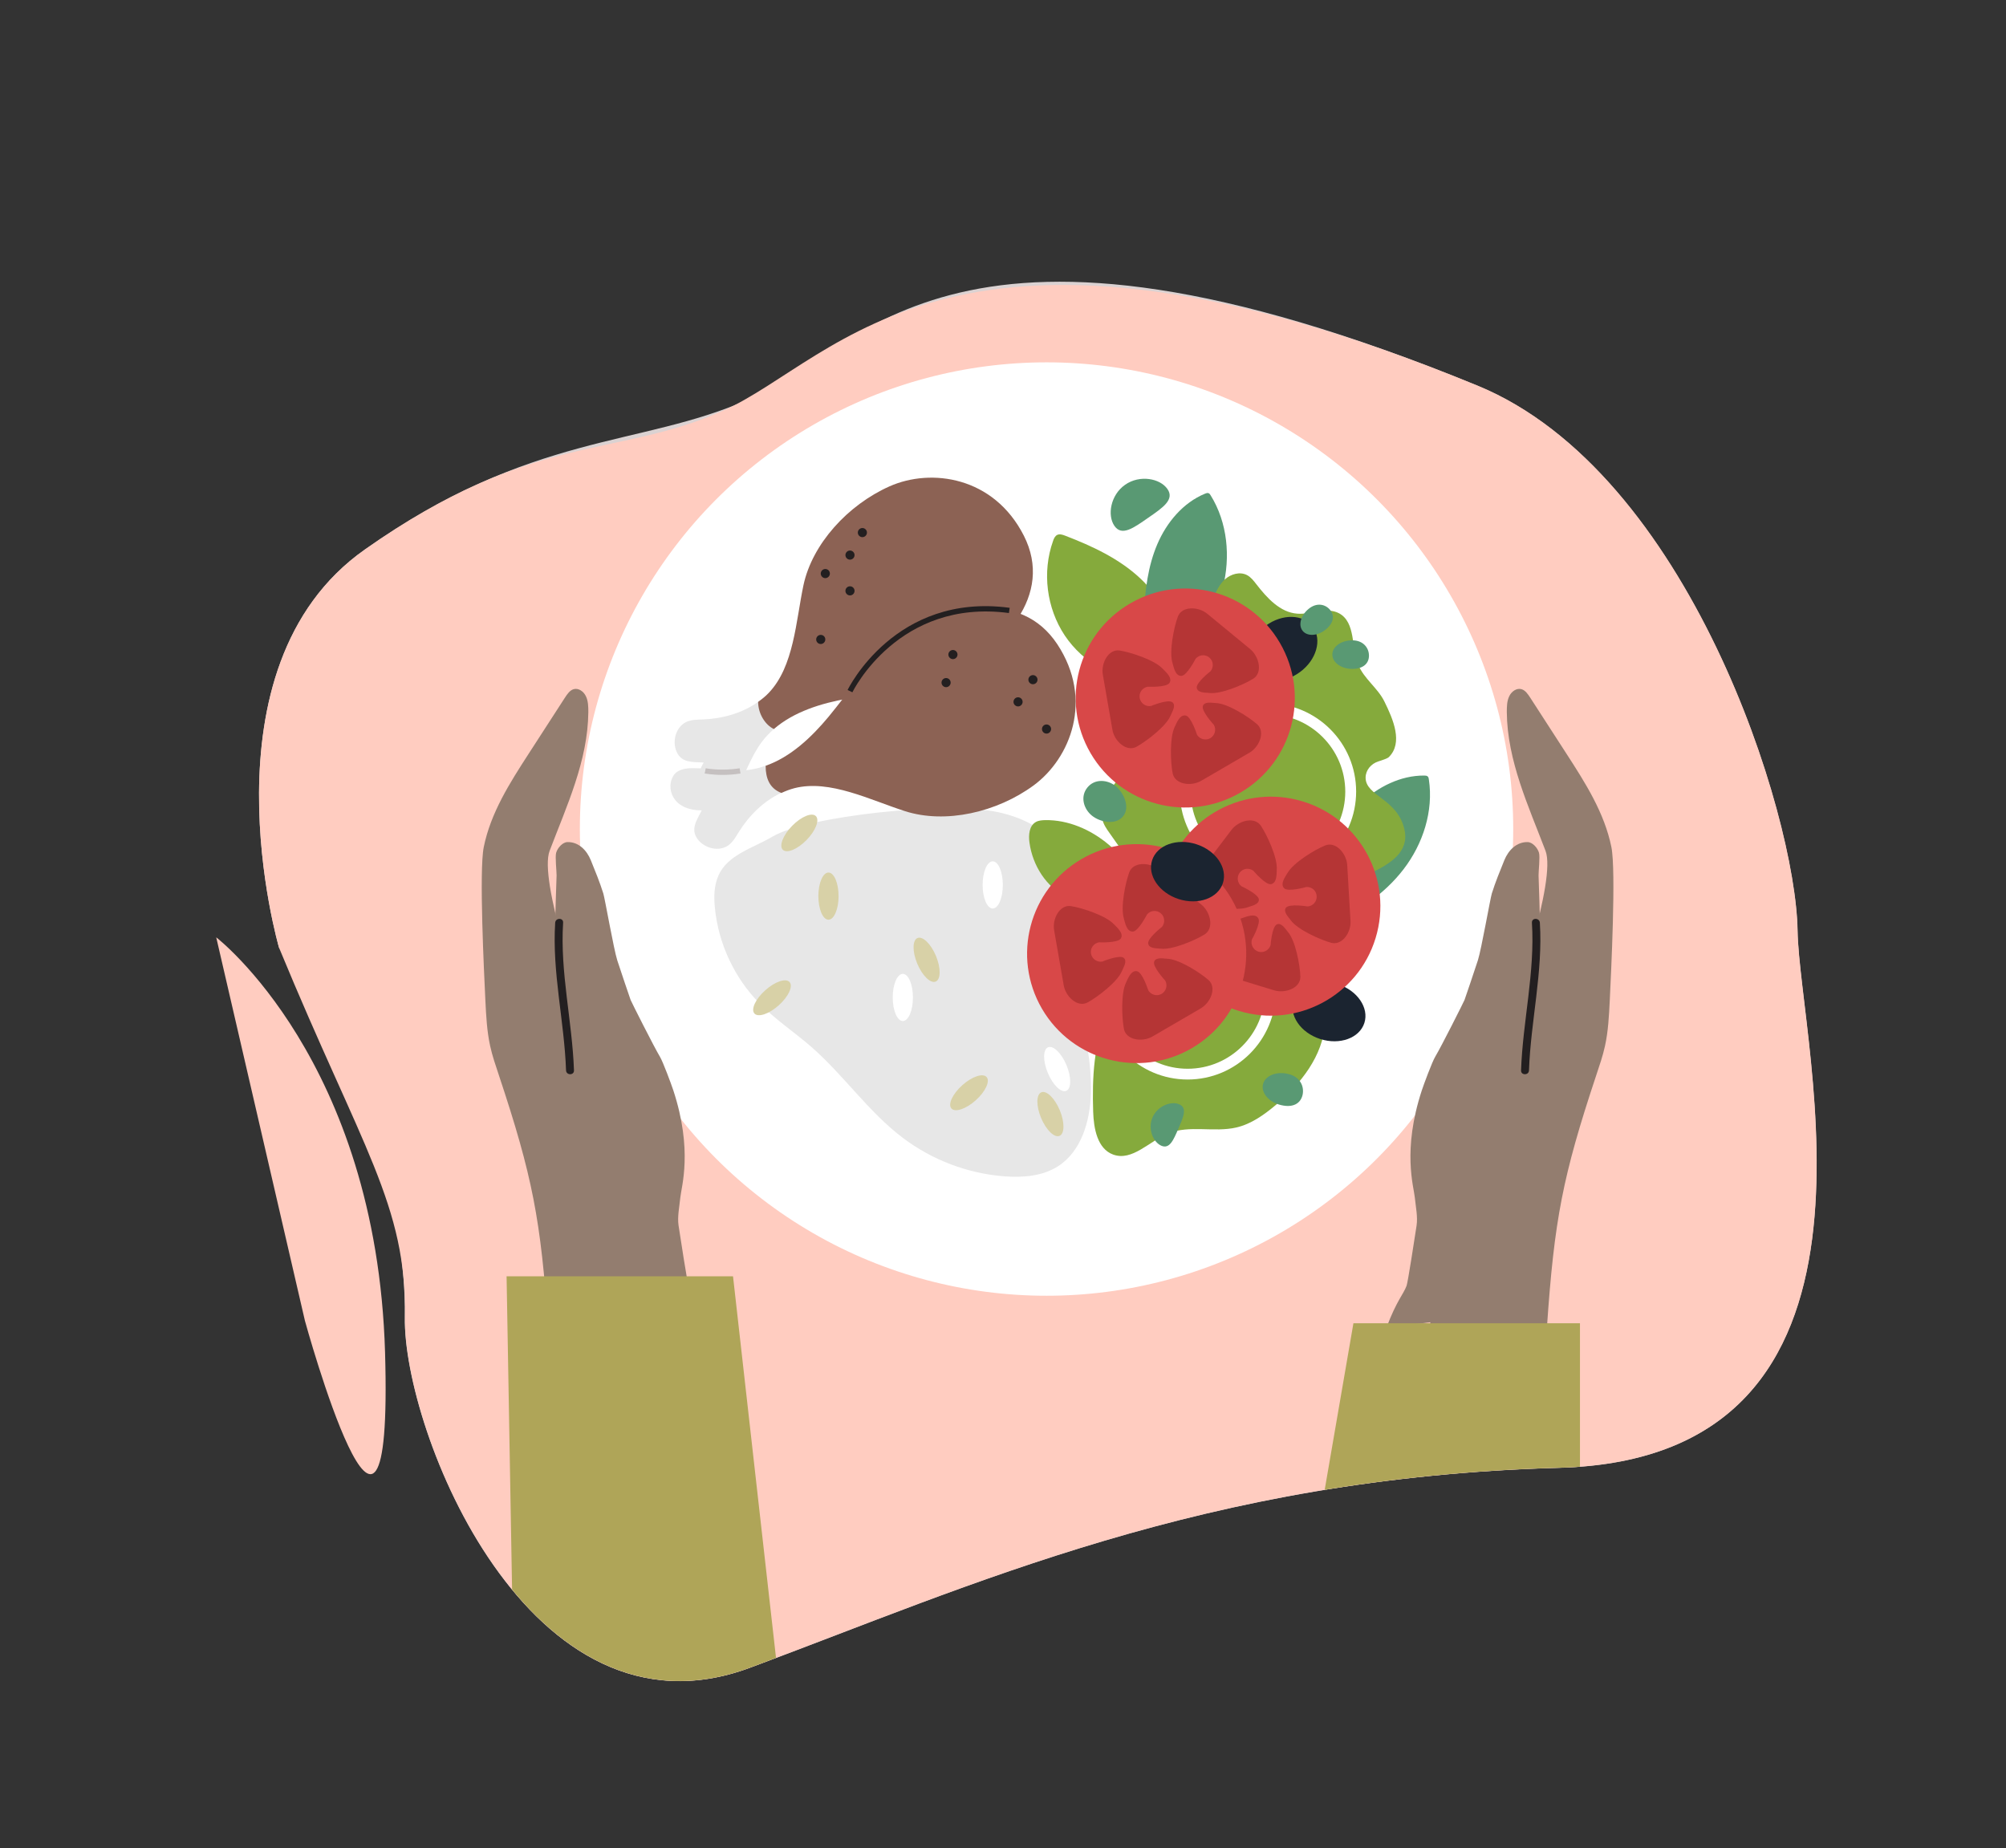 <?xml version="1.0" encoding="UTF-8"?>
<!-- Generator: Adobe Illustrator 28.0.0, SVG Export Plug-In . SVG Version: 6.00 Build 0)  -->
<svg xmlns="http://www.w3.org/2000/svg" xmlns:xlink="http://www.w3.org/1999/xlink" version="1.1" id="Layer_1" x="0px" y="0px" viewBox="0 0 1845.3 1700" style="enable-background:new 0 0 1845.3 1700;" xml:space="preserve">
<rect x="0" y="0" width="1845.3" height="1700" fill="#333333" stroke="none"/>
<style type="text/css">
	.st0{fill:#DBD2D2;}
	.st1{clip-path:url(#SVGID_00000140713582873711940520000006603759590367524266_);}
	.st2{fill:#FFFFFF;}
	.st3{fill:#E7E7E7;}
	.st4{fill:#D8D1A7;}
	.st5{fill:#C5C0C0;}
	.st6{fill:#85AA3C;}
	.st7{fill:#599973;}
	.st8{fill:#1B2430;}
	.st9{fill:#D84848;}
	.st10{fill:#B53535;}
	.st11{fill:#8C6254;}
	.st12{fill:#231F20;}
	.st13{fill:#937D6F;}
	.st14{fill:#AFA558;}
	.st15{fill:#FFCCC0;}
</style>
<path class="st0" d="M256.7,871.8c0,0-75.4-257.6,78.9-366.3s252.8-93.7,352.7-138c106.9-47.3,188.8-210.8,670.8-12.7  c194.6,80,292.7,394.3,294.4,501.2c1.8,106.9,106.9,485.5-219.1,494.2c-326,8.8-541.5,108.7-744.8,184  c-203.3,75.4-319-219.1-317.2-322.5C374.2,1108.4,325.2,954.3,256.7,871.8z"></path>
<g>
	<defs>
		<path id="SVGID_1_" d="M256.7,871.8c0,0-75.4-257.6,78.9-366.3S564.7,422.2,664.7,378c106.9-47.3,212.5-221.3,694.5-23.3    c194.6,80,292.7,394.3,294.4,501.2c1.8,106.9,106.9,485.5-219.1,494.2c-326,8.8-541.5,108.7-744.8,184    c-203.3,75.4-319-219.1-317.2-322.5C374.2,1108.4,333.1,1056.9,256.7,871.8z"></path>
	</defs>
	<use xlink:href="#SVGID_1_" style="overflow:visible;fill:#FFCCC0;"></use>
	<clipPath id="SVGID_00000113334696505837952840000001447034913409079451_">
		<use xlink:href="#SVGID_1_" style="overflow:visible;"></use>
	</clipPath>
	<g id="plate_3_" style="clip-path:url(#SVGID_00000113334696505837952840000001447034913409079451_);">
		<g id="plate_2_">
			<g id="plate_1_">
				<g id="plate">
					<g>
						<circle class="st2" cx="962.7" cy="762.6" r="429.3"></circle>
					</g>
				</g>
			</g>
			<g id="rice">
				<g>
					<g>
						<path class="st3" d="M710.9,769.4c-18.2,10.8-41.7,16.7-50.1,36.2c-4.1,9.4-4.2,20-3.1,30.2c3.3,32.4,17.9,63.6,40.7,86.9        c14.7,15.1,32.5,26.8,48.3,40.6c29.6,26,52.3,59.5,83.7,83.3c27.1,20.5,60.1,33,94,35.5c16.8,1.2,34.5-0.2,48.7-9.2        c21.5-13.7,29.6-41.3,30.4-66.8c1.7-56.3-24-110.4-25-166.8c-0.4-20.5,2.2-42.5-8-60.3c-10.3-18.1-31.4-27.2-51.8-31.8        C870.5,736.6,742.4,750.8,710.9,769.4z"></path>
					</g>
				</g>
				<g>
					<g>
						<ellipse class="st4" cx="762.1" cy="824.3" rx="9.3" ry="21.7"></ellipse>
					</g>
				</g>
				<g>
					<g>
						<ellipse class="st2" cx="913.2" cy="814" rx="9.3" ry="21.7"></ellipse>
					</g>
				</g>
				<g>
					<g>
						<ellipse class="st2" cx="830.5" cy="917.5" rx="9.3" ry="21.7"></ellipse>
					</g>
				</g>
				<g>
					<g>
						
							<ellipse transform="matrix(0.923 -0.386 0.386 0.923 -274.595 396.839)" class="st4" cx="851.8" cy="882.8" rx="9.3" ry="21.7"></ellipse>
					</g>
				</g>
				<g>
					<g>
						
							<ellipse transform="matrix(0.923 -0.386 0.386 0.923 -304.052 450.909)" class="st2" cx="971.8" cy="983.3" rx="9.3" ry="21.7"></ellipse>
					</g>
				</g>
				<g>
					<g>
						
							<ellipse transform="matrix(0.923 -0.386 0.386 0.923 -320.507 451.72)" class="st4" cx="965.6" cy="1024.7" rx="9.3" ry="21.7"></ellipse>
					</g>
				</g>
				<g>
					<g>
						
							<ellipse transform="matrix(0.745 -0.667 0.667 0.745 -325.779 867.149)" class="st5" cx="970.9" cy="859.5" rx="21.7" ry="9.3"></ellipse>
					</g>
				</g>
				<g>
					<g>
						
							<ellipse transform="matrix(0.745 -0.667 0.667 0.745 -430.985 708.05)" class="st4" cx="710.3" cy="917.5" rx="21.7" ry="9.3"></ellipse>
					</g>
				</g>
				<g>
					<g>
						
							<ellipse transform="matrix(0.745 -0.667 0.667 0.745 -442.992 851.236)" class="st4" cx="891.5" cy="1004.8" rx="21.7" ry="9.3"></ellipse>
					</g>
				</g>
				<g>
					<g>
						
							<ellipse transform="matrix(0.699 -0.715 0.715 0.699 -326.859 756.137)" class="st4" cx="735.4" cy="766.6" rx="21.7" ry="9.3"></ellipse>
					</g>
				</g>
			</g>
			<g id="salad">
				<g>
					<g>
						<path class="st6" d="M1072.8,618.5c5.3-2.8,7.1-9.5,7.5-15.4c2-26.7-11.8-52.7-31.3-71c-19.5-18.3-44.3-29.8-69.3-39.4        c-2.3-0.9-4.9-1.7-7.1-0.7c-2.1,1-3.2,3.4-3.9,5.6c-10.2,28.6-6,61.8,10.8,87c16.9,25.2,46.1,41.7,76.4,43.1L1072.8,618.5z"></path>
					</g>
				</g>
				<g>
					<g>
						<path class="st7" d="M1070.1,652.1c-16.7-25.2-19.1-57.2-17.8-87.4c1-21.8,3.7-44,12.3-64.1c8.6-20.1,23.7-38.2,43.9-46.5        c1-0.4,2.1-0.8,3.1-0.5c1,0.3,1.6,1.2,2.1,2.1c15.5,25,18.4,56.6,11.1,85.1c-7.2,28.5-23.9,54-44.4,75        c-1.5,1.6-5.6,1.2-4.2-0.5L1070.1,652.1z"></path>
					</g>
				</g>
				<g>
					<g>
						<path class="st7" d="M1196.9,880.2c-5.4-29.7,5-60.1,18.1-87.3c9.5-19.7,20.8-38.9,36.6-54c15.8-15.1,36.8-25.7,58.7-25.5        c1.1,0,2.2,0.1,3,0.8c0.8,0.7,1,1.8,1.1,2.8c4.4,29.1-5.4,59.3-23.3,82.6c-17.9,23.3-43.2,40.2-70.4,51.5        c-2,0.8-5.6-1.1-3.7-2.1L1196.9,880.2z"></path>
					</g>
				</g>
				<g>
					<g>
						<path class="st6" d="M1057.9,827.5c-9.7-19-21.8-37-38.2-50.7c-16.3-13.7-37.1-22.8-58.4-22.4c-2.9,0.1-5.9,0.3-8.4,1.7        c-6.2,3.5-6.9,12-5.9,19c2.9,21.1,15.6,41.3,34.9,50.4c19.3,9.1,44.7,5.1,58.2-11.4c3,1.8,5.9,3.5,8.9,5.3L1057.9,827.5z"></path>
					</g>
				</g>
				<g>
					<g>
						<path class="st6" d="M1123,869.5c22.2-8.1,48.4-4.2,67.3,9.9c18.9,14.1,30.1,38.1,28.6,61.7c-1.8,30.1-22.4,56-45.4,75.4        c-10.7,9-22.5,17.4-36.1,20.6c-20.6,4.8-43.2-2.5-62.8,5.5c-17.4,7.1-33.1,25.9-50.7,19.4c-14.4-5.3-17.8-23.9-18.3-39.3        c-1-31.4,0.4-63.8,13.7-92.2c13.1-27.9,36.4-49.5,59.1-70.4L1123,869.5L1123,869.5z"></path>
					</g>
				</g>
				<g>
					<g>
						<path class="st6" d="M1292,763.3c-6.3-28.8-35.9-30.8-35.8-48.1c0.1-6.9,5.1-12.7,11.7-14.8c4.1-1.3,8.5-2.8,9.7-4        c13.2-13.1,4.1-34.6-4.2-51.3c-6.1-12.3-18.7-20.8-23.9-33.5c-6.6-16.1-2.3-39-17.6-47.4c-11.4-6.2-25.4,1.2-38.4,0.3        c-16-1.1-28-14.5-37.8-27.1c-2.5-3.2-5-6.5-8.6-8.4c-6.5-3.4-14.8-1-20.3,3.9c-5.4,4.9-8.5,11.9-11.1,18.7        c-8.1,21.6-12.6,44.8-10.3,67.8c2.3,22.9,11.6,45.5,28.2,61.6l12.8,5.6c-13.3,0.7-24.7,1.1-32.1,0.8        c-21.3-1-42.5,1.7-63.2,11.9c-15.8,7.7-28.1,21.3-34.6,37.6c-2.1,5.2-3.7,11-2.5,16.6c1,4.7,3.8,8.8,6.6,12.7        c12.4,17.6,24.8,35.3,37.3,52.9c16.8,23.9,36.9,49.8,65.8,53.6c18.5,2.4,37.5-5.1,53.4-11.8c12.5-5.2,22.3-14.8,29.7-26.2        C1224.9,807.2,1300.8,803.6,1292,763.3z"></path>
					</g>
				</g>
			</g>
			<g>
				<path class="st2" d="M1166.4,809.2c-44.7,0-81.1-36.4-81.1-81.1c0-44.7,36.4-81.1,81.1-81.1c44.7,0,81.1,36.4,81.1,81.1      C1247.5,772.9,1211.1,809.2,1166.4,809.2z M1166.4,657.1c-39.2,0-71.1,31.9-71.1,71.1c0,39.2,31.9,71.1,71.1,71.1      s71.1-31.9,71.1-71.1C1237.5,689,1205.6,657.1,1166.4,657.1z"></path>
			</g>
			<g>
				<path class="st2" d="M1092.5,993c-44.7,0-81.1-36.4-81.1-81.1c0-44.7,36.4-81.1,81.1-81.1c44.7,0,81.1,36.4,81.1,81.1      C1173.5,956.7,1137.2,993,1092.5,993z M1092.5,840.9c-39.2,0-71.1,31.9-71.1,71.1c0,39.2,31.9,71.1,71.1,71.1      c39.2,0,71.1-31.9,71.1-71.1C1163.5,872.8,1131.7,840.9,1092.5,840.9z"></path>
			</g>
			<g>
				
					<ellipse transform="matrix(0.307 -0.952 0.952 0.307 -39.525 1808.47)" class="st8" cx="1222.6" cy="931.4" rx="26.5" ry="34.2"></ellipse>
			</g>
			<g>
				
					<ellipse transform="matrix(0.806 -0.592 0.592 0.806 -124.591 814.148)" class="st8" cx="1180.1" cy="597.2" rx="34.2" ry="26.5"></ellipse>
			</g>
			<g id="tomatoes">
				<g>
					<g>
						<g>
							<path class="st9" d="M1177.4,591.4c28,48.1,11.7,109.7-36.4,137.7c-48.1,28-109.8,11.7-137.8-36.3         c-28-48.1-11.7-109.7,36.4-137.7C1087.7,527,1149.4,543.3,1177.4,591.4z"></path>
						</g>
					</g>
					<g>
						<g>
							<path class="st10" d="M1156.3,666.1c-8.1-7-27.3-19.2-38-19.4c-3.2-0.1-10.2-1.8-11.8,2.7c-1.6,4.7,10.1,17.3,10.1,17.3         c2.5,4.3,1,9.8-3.2,12.3c-4.3,2.5-9.8,1-12.3-3.2c0,0-5.3-16.6-10.3-17.6c-5.7-1.2-8.5,7.1-10.2,10.5         c-4.7,9.6-3.9,32.2-1.9,42.6c2.1,10.4,17.1,12.3,26.3,6.9l44.3-25.8C1158.5,687.1,1164.3,673,1156.3,666.1z"></path>
						</g>
					</g>
					<g>
						<g>
							<path class="st10" d="M1045.5,686.9c9.3-5.2,27.5-19,31.4-28.9c1.2-3,5.2-9,1.6-12c-3.9-3.2-19.7,3.4-19.7,3.4         c-4.9,0.8-9.5-2.4-10.4-7.3c-0.9-4.9,2.4-9.5,7.3-10.4c0,0,17.4,0.8,20.1-3.5c3.1-4.9-3.8-10.4-6.4-13.2         c-7.3-7.8-28.8-14.9-39.3-16.6c-10.5-1.7-17.5,11.8-15.6,22.3l8.8,50.5C1025,681.7,1036.2,692,1045.5,686.9z"></path>
						</g>
					</g>
					<g>
						<g>
							<path class="st10" d="M1152.7,624.4c-9.1,5.6-30.1,14.5-40.6,13c-3.2-0.4-10.4,0.1-11.2-4.6c-0.9-4.9,12.7-15.4,12.7-15.4         c3.1-3.8,2.6-9.5-1.2-12.6c-3.8-3.2-9.5-2.6-12.6,1.2c0,0-7.9,15.5-13,15.7c-5.8,0.3-7.2-8.4-8.3-12.1         c-3.1-10.2,1.3-32.4,5-42.4c3.7-9.9,18.9-9.4,27.1-2.6l39.6,32.6C1158.3,604.1,1161.8,618.9,1152.7,624.4z"></path>
						</g>
					</g>
				</g>
				<g>
					<g>
						<g>
							<path class="st9" d="M1265.4,862.9c-16.2,53.2-72.5,83.2-125.7,67c-53.2-16.2-83.2-72.5-67-125.7         c16.2-53.2,72.5-83.2,125.7-67C1251.6,753.4,1281.6,809.6,1265.4,862.9z"></path>
						</g>
					</g>
					<g>
						<g>
							<path class="st10" d="M1196.2,898.2c-0.4-10.7-4.5-33.1-11.6-41.1c-2.1-2.4-5.7-8.7-10-6.8c-4.6,2-5.8,19.1-5.8,19.1         c-1.5,4.7-6.5,7.4-11.2,6c-4.7-1.5-7.4-6.5-6-11.2c0,0,8.6-15.1,5.9-19.5c-3-5-11-1.4-14.6-0.3c-10.2,3-26.3,19-32.5,27.6         c-6.2,8.6,2.6,20.9,12.8,24l49,15C1182.4,914,1196.6,908.8,1196.2,898.2z"></path>
						</g>
					</g>
					<g>
						<g>
							<path class="st10" d="M1105.7,831c10.1,3.3,32.6,7.3,42.5,3.4c3-1.2,10.1-2.3,9.8-7c-0.3-5-15.9-12.1-15.9-12.1         c-3.9-3-4.7-8.6-1.7-12.6c3-4,8.6-4.7,12.6-1.7c0,0,11.2,13.3,16.2,12.3c5.7-1.1,5.1-9.8,5.3-13.6         c0.7-10.6-8.7-31.2-14.6-40.1c-5.9-8.8-20.5-4.8-27,3.7l-31,40.8C1095.6,812.6,1095.6,827.7,1105.7,831z"></path>
						</g>
					</g>
					<g>
						<g>
							<path class="st10" d="M1224.4,867.2c-10.3-2.9-31.1-12.2-37.2-20.9c-1.8-2.6-7.1-7.6-4.3-11.3c3-4,19.9-1.2,19.9-1.2         c4.9-0.3,8.7-4.5,8.4-9.5c-0.3-5-4.5-8.7-9.5-8.4c0,0-16.7,4.8-20.4,1.2c-4.1-4.1,1.3-11,3.2-14.3         c5.4-9.2,24.6-21.1,34.5-25.1c9.8-4,19.7,7.5,20.3,18.1l3,51.2C1243.1,857.5,1234.6,870.1,1224.4,867.2z"></path>
						</g>
					</g>
				</g>
				<g>
					<g>
						<g>
							<path class="st9" d="M1132.7,826.5c28,48.1,11.7,109.7-36.4,137.7c-48.1,28-109.8,11.7-137.8-36.3         c-28-48.1-11.7-109.7,36.4-137.7C1043,762.2,1104.7,778.4,1132.7,826.5z"></path>
						</g>
					</g>
					<g>
						<g>
							<path class="st10" d="M1111.5,901.3c-8.1-7-27.3-19.2-38-19.4c-3.2-0.1-10.2-1.8-11.8,2.7c-1.6,4.7,10.1,17.3,10.1,17.3         c2.5,4.3,1,9.8-3.2,12.3c-4.3,2.5-9.8,1-12.3-3.2c0,0-5.3-16.6-10.3-17.6c-5.7-1.2-8.5,7.1-10.2,10.5         c-4.7,9.6-3.9,32.2-1.9,42.6c2.1,10.4,17.1,12.3,26.3,6.9l44.3-25.8C1113.8,922.2,1119.6,908.2,1111.5,901.3z"></path>
						</g>
					</g>
					<g>
						<g>
							<path class="st10" d="M1000.7,922c9.3-5.2,27.5-19,31.4-28.9c1.2-3,5.2-9,1.6-12c-3.9-3.2-19.7,3.4-19.7,3.4         c-4.9,0.8-9.5-2.4-10.4-7.3c-0.9-4.9,2.4-9.5,7.3-10.4c0,0,17.4,0.8,20.1-3.5c3.1-4.9-3.8-10.4-6.4-13.2         c-7.3-7.8-28.8-14.9-39.3-16.6c-10.5-1.7-17.5,11.8-15.6,22.3l8.8,50.5C980.3,916.9,991.4,927.2,1000.7,922z"></path>
						</g>
					</g>
					<g>
						<g>
							<path class="st10" d="M1108,859.6c-9.1,5.6-30.1,14.5-40.6,13c-3.2-0.4-10.4,0.1-11.2-4.6c-0.9-4.9,12.7-15.4,12.7-15.4         c3.1-3.8,2.6-9.5-1.2-12.6c-3.8-3.2-9.5-2.6-12.6,1.2c0,0-7.9,15.5-13,15.7c-5.8,0.3-7.2-8.4-8.3-12.1         c-3.1-10.2,1.3-32.4,5-42.4c3.7-9.9,18.9-9.4,27.1-2.6l39.6,32.6C1113.6,839.3,1117,854,1108,859.6z"></path>
						</g>
					</g>
				</g>
			</g>
			<g id="chicken">
				<g>
					<g>
						<g>
							<path class="st3" d="M688.7,708.2c-17,2.2-34.2-1.6-51.3-1.6c-6.6,0-14.2,1.1-17.8,6.7c-7.3,11.2-1.5,32.2,25.9,32.1         c-5,9.8-10.3,17.4-3.9,26.3c6.4,8.9,20.3,12.2,28.9,5.5c3.9-3,6.4-7.5,9-11.7c9.5-15.3,23-28.7,39.2-36.2         c-6.7-8.3-11.3-16.9-14.5-25C699.3,706.2,694.1,707.5,688.7,708.2z"></path>
						</g>
					</g>
					<g>
						<g>
							<path class="st11" d="M972.6,592.6c-33.8-51.1-100.6-36.3-150.1-0.2c-24.3,17.7-41.1,43.7-60.3,66.9         c-15.8,19-35,37.1-57.9,45.1c0,11.5,3.6,20.8,14.5,25c3.9-1.8,7.8-3.3,12-4.4c32.6-8.3,69.8,11,101.9,21.2         c37,11.8,84.3,1.1,118.2-23.8C984.7,697.5,1006.2,643.5,972.6,592.6z"></path>
						</g>
					</g>
				</g>
				<g>
					<g>
						<g>
							<path class="st3" d="M701,682.2c-10.4,13.7-15.5,30.5-24,45.4c-3.3,5.7-8,11.8-14.6,12.2c-13.3,0.8-28.7-14.6-15.1-38.4         c-10.9-0.5-20.2,0.3-24.8-9.7c-4.6-10-0.6-23.7,9.5-27.9c4.6-1.9,9.7-1.8,14.6-2c18-0.7,36.3-5.8,50.8-16.2         c3.9,9.9,9.1,18.2,14.5,25C707.9,674.1,704.2,677.9,701,682.2z"></path>
						</g>
					</g>
					<g>
						<g>
							<path class="st11" d="M941.8,492.7c27.8,54.6-18.2,105.4-74.1,130.5c-27.5,12.4-58.3,14.1-88,19.4         c-24.3,4.3-49.5,12.1-67.8,28c-7.6-3.5-14.5-13.7-14.5-25c3.5-2.5,6.8-5.1,9.7-8.2c23.3-24.3,25-66.1,32-99.1         c8.1-38,40.8-73.8,79.1-90.9C856.6,430.3,914.2,438.4,941.8,492.7z"></path>
						</g>
					</g>
				</g>
				<g>
					<g>
						<path class="st12" d="M784.1,636.8l-4.4-2.1c0.4-0.9,43.8-89.8,149.1-75.6l-0.7,4.8C826.4,550.4,784.5,636,784.1,636.8z"></path>
					</g>
				</g>
				<g>
					<g>
						<path class="st5" d="M664.5,712.8c-9.5,0-15.9-1.3-16.3-1.3l1-4.8c0.1,0,14.1,2.8,31.2,0l0.8,4.8        C675,712.5,669.3,712.8,664.5,712.8z"></path>
					</g>
				</g>
				<g>
					<g>
						<g>
							<path class="st12" d="M880.8,602.1c0,2.3-1.9,4.2-4.2,4.2c-2.3,0-4.2-1.9-4.2-4.2c0-2.3,1.9-4.2,4.2-4.2         C878.9,597.9,880.8,599.8,880.8,602.1z"></path>
						</g>
					</g>
					<g>
						<g>
							<path class="st12" d="M874.5,627.9c0,2.3-1.9,4.2-4.2,4.2c-2.3,0-4.2-1.9-4.2-4.2c0-2.3,1.9-4.2,4.2-4.2         C872.6,623.7,874.5,625.6,874.5,627.9z"></path>
						</g>
					</g>
					<g>
						<g>
							<path class="st12" d="M954.4,625.2c0,2.3-1.9,4.2-4.2,4.2c-2.3,0-4.2-1.9-4.2-4.2c0-2.3,1.9-4.2,4.2-4.2         C952.5,621,954.4,622.9,954.4,625.2z"></path>
						</g>
					</g>
					<g>
						<g>
							<path class="st12" d="M940.7,645.6c0,2.3-1.9,4.2-4.2,4.2c-2.3,0-4.2-1.9-4.2-4.2s1.9-4.2,4.2-4.2         C938.8,641.4,940.7,643.3,940.7,645.6z"></path>
						</g>
					</g>
					<g>
						<g>
							<path class="st12" d="M966.9,670.6c0,2.3-1.9,4.2-4.2,4.2c-2.3,0-4.2-1.9-4.2-4.2s1.9-4.2,4.2-4.2         C965,666.4,966.9,668.3,966.9,670.6z"></path>
						</g>
					</g>
					<g>
						<g>
							<path class="st12" d="M759.2,588.2c0,2.3-1.9,4.2-4.2,4.2c-2.3,0-4.2-1.9-4.2-4.2c0-2.3,1.9-4.2,4.2-4.2         C757.3,584,759.2,585.8,759.2,588.2z"></path>
						</g>
					</g>
					<g>
						<g>
							<path class="st12" d="M763.4,527.6c0,2.3-1.9,4.2-4.2,4.2c-2.3,0-4.2-1.9-4.2-4.2s1.9-4.2,4.2-4.2         C761.6,523.4,763.4,525.3,763.4,527.6z"></path>
						</g>
					</g>
					<g>
						<g>
							<circle class="st12" cx="781.9" cy="543.5" r="4.2"></circle>
						</g>
					</g>
					<g>
						<g>
							<path class="st12" d="M797.5,489.9c0,2.3-1.9,4.2-4.2,4.2c-2.3,0-4.2-1.9-4.2-4.2c0-2.3,1.9-4.2,4.2-4.2         C795.6,485.7,797.5,487.6,797.5,489.9z"></path>
						</g>
					</g>
					<g>
						<g>
							<path class="st12" d="M786.1,510.6c0,2.3-1.9,4.2-4.2,4.2c-2.3,0-4.2-1.9-4.2-4.2c0-2.3,1.9-4.2,4.2-4.2         C784.2,506.4,786.1,508.3,786.1,510.6z"></path>
						</g>
					</g>
				</g>
			</g>
			<g id="beans">
				<g>
					<g>
						<path class="st7" d="M1259.3,603.1c0,7.1-5.2,12.2-15.4,12.2c-10.1,0-18.3-5.9-18.3-13.2c0-7.3,8.2-13.1,18.3-13.1        C1254.1,589,1259.3,596,1259.3,603.1z"></path>
					</g>
				</g>
				<g>
					<g>
						<path class="st7" d="M1223.6,561.1c4.2,5.2,3.3,12-4.1,18c-7.4,6-16.9,6.5-21.2,1.2c-4.3-5.3-1.7-14.5,5.7-20.4        C1211.5,553.9,1219.4,555.9,1223.6,561.1z"></path>
					</g>
				</g>
				<g>
					<g>
						<path class="st7" d="M1198.2,1007.3c-1.9,7.8-8.8,11.9-19.9,9.2c-11-2.6-18.4-11.2-16.5-19.1c1.9-7.9,12.3-12.2,23.3-9.5        C1196.1,990.5,1200,999.5,1198.2,1007.3z"></path>
					</g>
				</g>
				<g>
					<g>
						<path class="st7" d="M1033.1,750.9c-6.8,8.4-21.2,5.4-28.6-0.6c-7.5-6-11.1-17.3-4.3-25.8c6.8-8.5,18.6-7.4,26.1-1.4        C1033.7,729.1,1039.9,742.5,1033.1,750.9z"></path>
					</g>
				</g>
				<g>
					<g>
						<path class="st7" d="M1073.9,449.8c6.8,9.7-4.2,17.2-17.7,26.5c-13.5,9.4-24.2,17.2-31,7.5c-6.8-9.7-3.7-28.5,9.8-37.9        C1048.4,436.5,1067.1,440,1073.9,449.8z"></path>
					</g>
				</g>
				<g>
					<g>
						<path class="st7" d="M1084.8,1015.8c7.6,3.3,3.8,11.8-0.8,22.3c-4.5,10.5-8.1,19.1-15.7,15.8c-7.6-3.3-12.7-15.6-8.1-26.1        C1064.8,1017.3,1077.2,1012.5,1084.8,1015.8z"></path>
					</g>
				</g>
			</g>
		</g>
		<g id="hand_7_">
			<g>
				<g>
					<path class="st13" d="M504.3,1221.1c-6.8-99.2-14.4-138.9-45.4-232.1c-2.9-8.8-6-17.6-8-26.8c-3-13.6-3.7-27.8-4.4-41.8       c-1.2-25.1-5.9-119.6-1.5-141.2c6.4-31.6,24-59.1,41.2-85.7c11.2-17.3,22.3-34.6,33.5-51.8c2.1-3.2,4.4-6.6,7.8-7.7       c4.5-1.4,9.3,1.9,11.4,6.3c2.2,4.4,2.3,9.7,2.3,14.7c-0.4,44.8-19.9,86.3-35.6,127.6c-10.3,26.9,29.9,140.3,32.3,149.2       c2.4,8.9-22.2-45-19.8-36.1c0.4,1.4,55.5,100.5,55.5,100.5l27.2,141.8l11.1,81.2L504.3,1221.1z"></path>
				</g>
			</g>
			<g>
				<g>
					<path class="st13" d="M504.3,980.3c1.4-13.7,5.7-37.3,6.5-51.1c0.4-7.1,0.1-51.6-0.3-59c-0.3-5,0-10,0-15       c0.1-7,1.3-45.6,1.5-50c0.1-3-1.5-17.1-0.4-20.8c1.3-4.5,6-9.8,10.5-9.8c10-0.2,17.6,7.3,21.4,16.7       c4.1,10.1,8.2,20.1,11.5,30.6c1.4,4.5,9.6,51.4,12.8,61.4c3.2,9.8,11.4,34.1,12.3,36.5c0.7,1.8,21.1,42.4,27,52.3       c2.7,4.4,10.5,25.4,12.3,30.9c18.1,55.2,7.4,88.4,6.4,98.7c-0.8,8.2-2.8,17.5-1.6,25.6c1.9,12.4,8,52.2,9.2,55.4       c2.9,7.9,9.1,13.5,18.5,38.5l-83.1-10.1L504.3,980.3z"></path>
				</g>
			</g>
			<g>
				<g>
					<polygon class="st14" points="729.1,1660.4 674.3,1174 466,1174 471.4,1481.7      "></polygon>
				</g>
			</g>
			<g>
				<g>
					<g>
						<path class="st12" d="M510.7,848.8c-2.9,45.6,8.4,90.4,10,135.8c0.2,4.7,7.5,4.7,7.3,0c-1.6-45.4-12.9-90.2-10-135.8        C518.4,844,511,844.1,510.7,848.8L510.7,848.8z"></path>
					</g>
				</g>
			</g>
		</g>
		<g id="hand_6_">
			<g>
				<g>
					<path class="st13" d="M1423,1221.1c6.8-99.2,14.4-138.9,45.4-232.1c2.9-8.8,6-17.6,8-26.8c3-13.6,3.7-27.8,4.4-41.8       c1.2-25.1,5.9-119.6,1.5-141.2c-6.4-31.6-24-59.1-41.2-85.7c-11.2-17.3-22.3-34.6-33.5-51.8c-2.1-3.2-4.4-6.6-7.8-7.7       c-4.5-1.4-9.3,1.9-11.4,6.3c-2.2,4.4-2.3,9.7-2.3,14.7c0.4,44.8,19.9,86.3,35.6,127.6c10.3,26.9-29.9,140.3-32.3,149.2       c-2.4,8.9,22.2-45,19.8-36.1c-0.4,1.4-55.5,100.5-55.5,100.5l-27.2,141.8l-11.1,81.2L1423,1221.1z"></path>
				</g>
			</g>
			<g>
				<g>
					<path class="st13" d="M1423,980.3c-1.4-13.7-5.7-37.3-6.5-51.1c-0.4-7.1-0.1-51.6,0.3-59c0.3-5,0-10,0-15       c-0.1-7-1.3-45.6-1.5-50c-0.1-3,1.5-17.1,0.4-20.8c-1.3-4.5-6-9.8-10.5-9.8c-10-0.2-17.6,7.3-21.4,16.7       c-4.1,10.1-8.2,20.1-11.5,30.6c-1.4,4.5-9.6,51.4-12.8,61.4c-3.2,9.8-11.4,34.1-12.3,36.5c-0.7,1.8-21.1,42.4-27,52.3       c-2.7,4.4-10.5,25.4-12.3,30.9c-18.1,55.2-7.4,88.4-6.4,98.7c0.8,8.2,2.8,17.5,1.6,25.6c-1.9,12.4-8,52.2-9.2,55.4       c-2.9,7.9-9.1,13.5-18.5,38.5l83.1-10.1L1423,980.3z"></path>
				</g>
			</g>
			<g>
				<g>
					<polygon class="st14" points="1214.5,1394 1245,1217.2 1453.4,1217.2 1453.4,1394      "></polygon>
				</g>
			</g>
			<g>
				<g>
					<g>
						<path class="st12" d="M1409.2,848.8c2.9,45.6-8.4,90.4-10,135.8c-0.2,4.7,7.2,4.7,7.3,0c1.6-45.4,12.9-90.2,10-135.8        C1416.2,844.1,1408.9,844,1409.2,848.8L1409.2,848.8z"></path>
					</g>
				</g>
			</g>
		</g>
		<g>
			
				<ellipse transform="matrix(0.307 -0.952 0.952 0.307 -7.09 1595.452)" class="st8" cx="1092.5" cy="802.6" rx="26.5" ry="34.2"></ellipse>
		</g>
	</g>
</g>
<path class="st15" d="M198.9,862.2c0,0,147.4,113.2,155.3,381.6s-73.7-28.9-73.7-28.9L198.9,862.2z"></path>
</svg>
